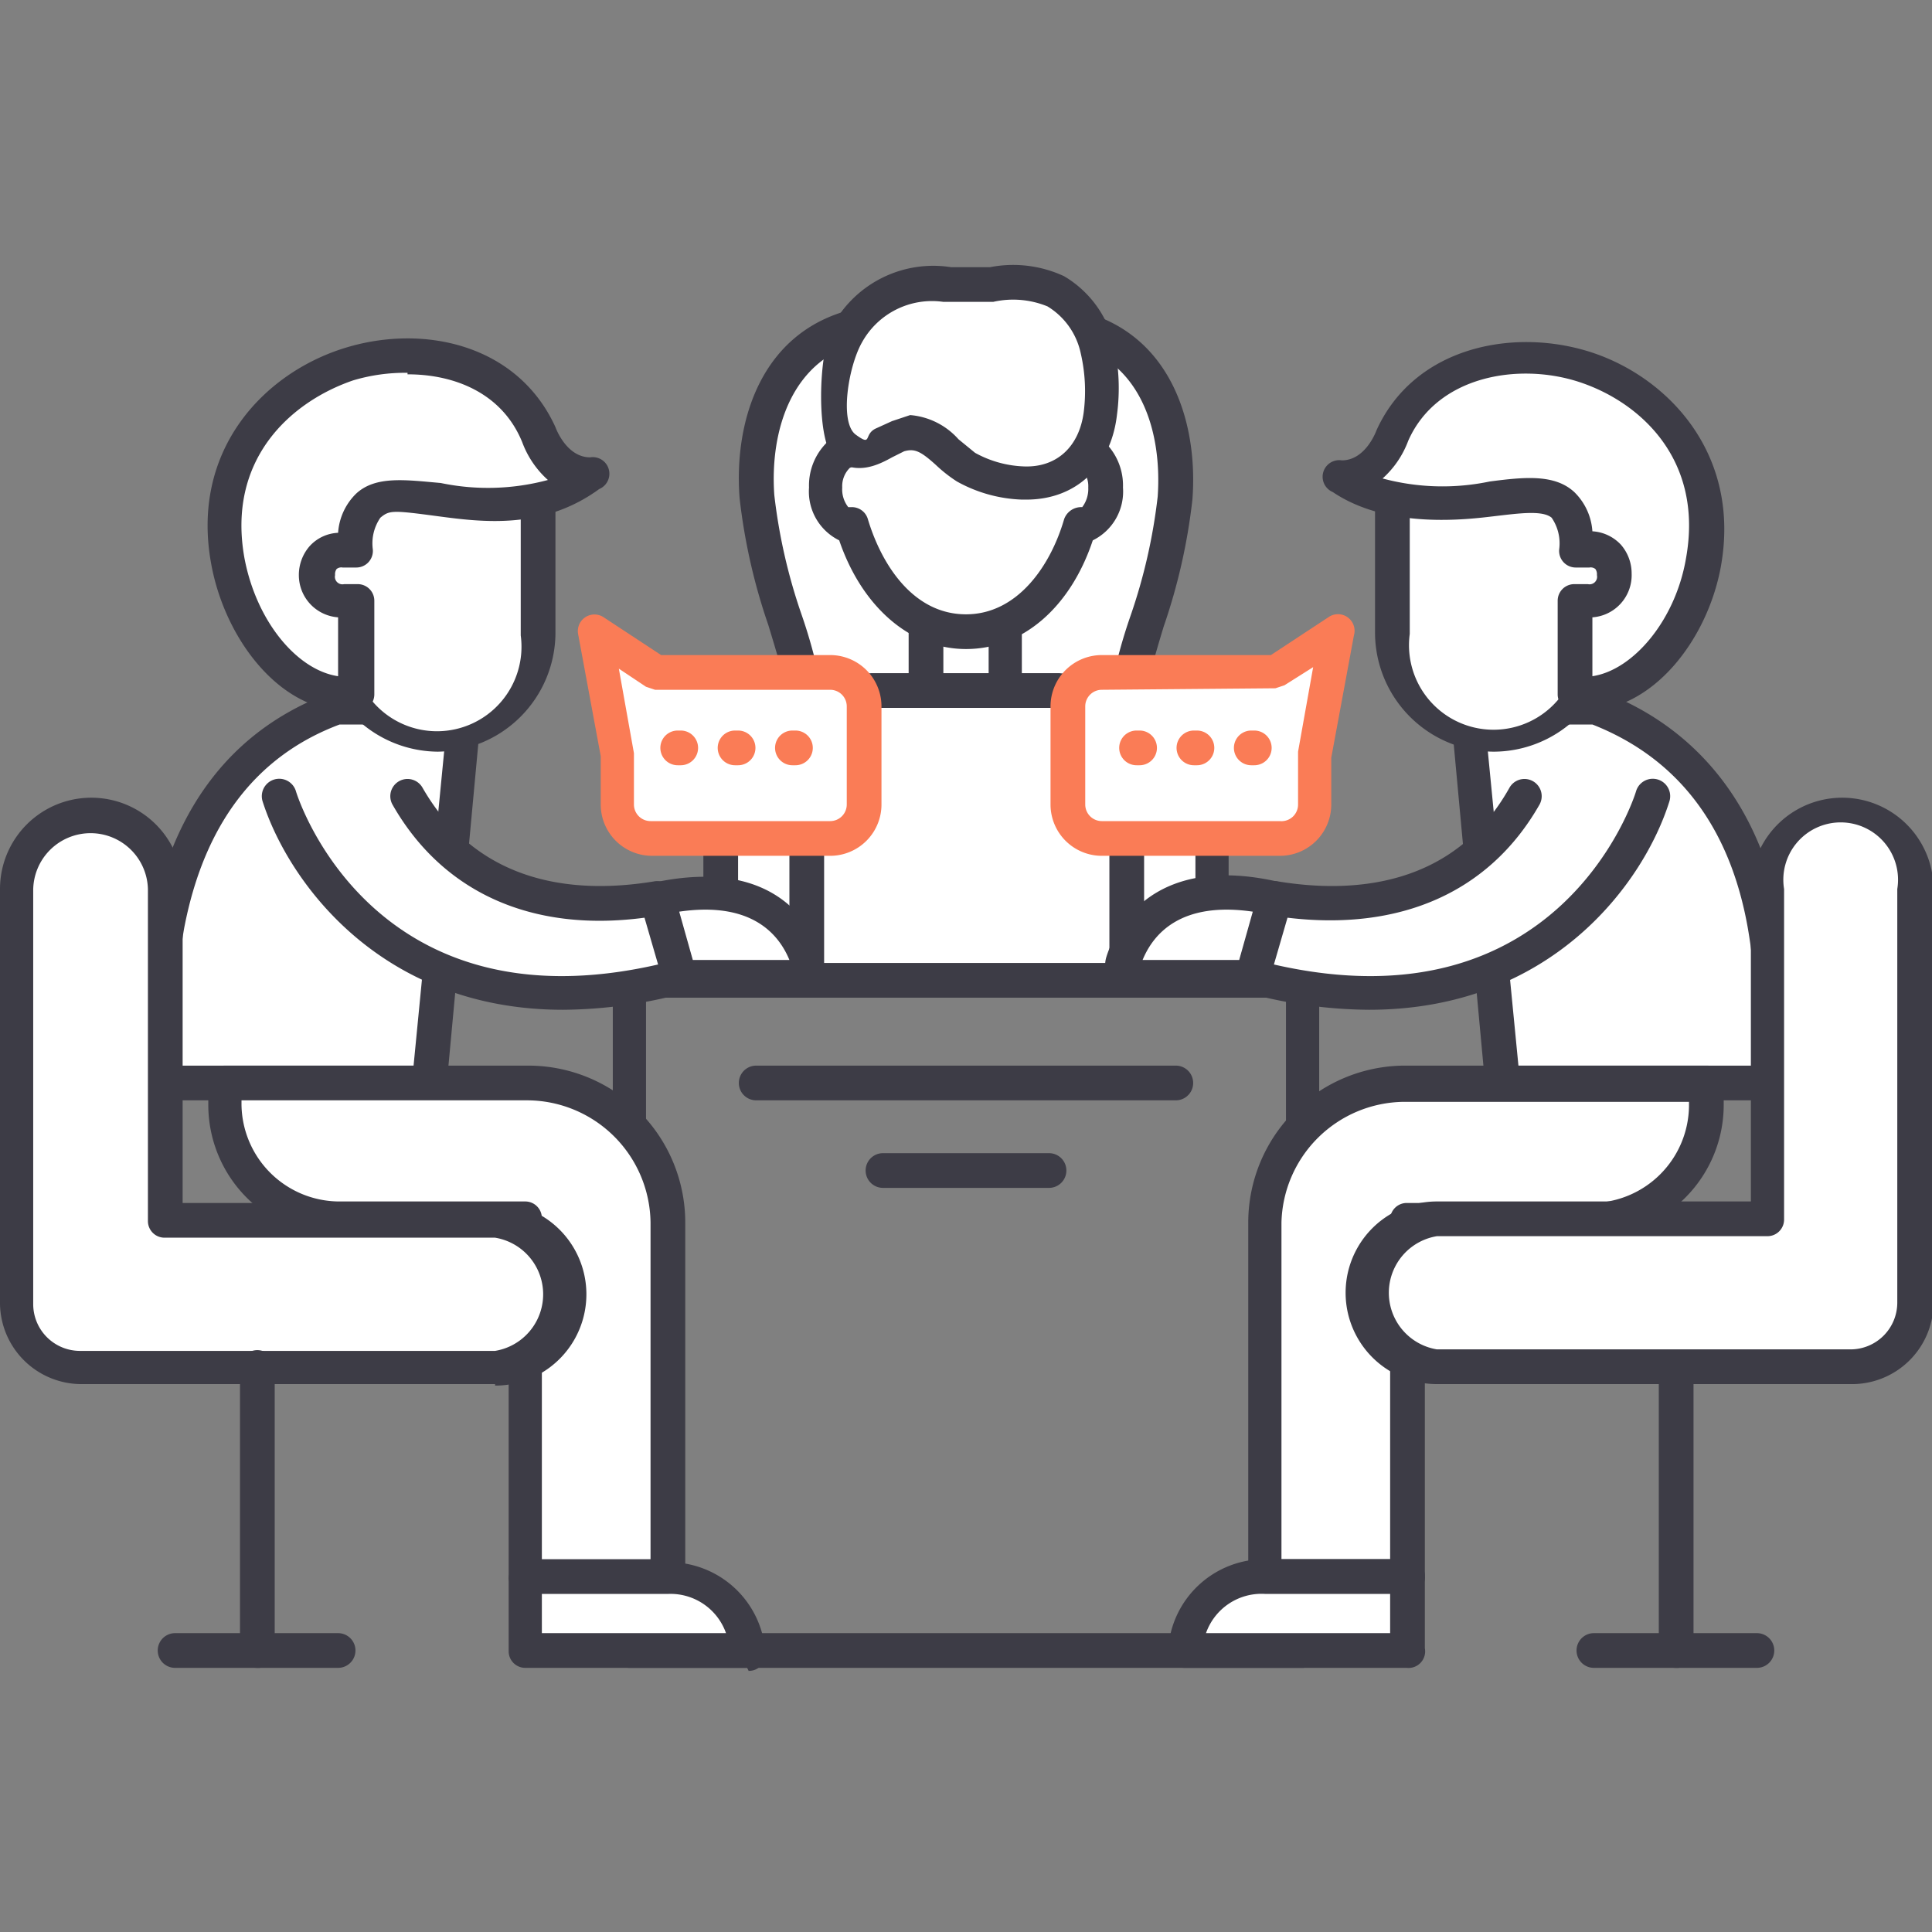 <svg id="Calque_1" data-name="Calque 1" xmlns="http://www.w3.org/2000/svg" viewBox="0 0 128 128"><rect x="0" y="0" width="128" height="128" fill="#808080" stroke="none"/><title>methodologie-refonte-positionnement-marketing-etape3</title><path d="M86.3,110.5H41.7a1.1,1.1,0,0,1-1.1-1.1V64.9a1.1,1.1,0,0,1,1.1-1.1H86.3a1.1,1.1,0,0,1,1.1,1.1v44.4A1.1,1.1,0,0,1,86.3,110.5Zm-43.5-2.3H85.2V66.1H42.8Z" style="fill:#3d3c46"/><path d="M88.6,65.9H39.4a1.1,1.1,0,0,1,0-2.3H88.6a1.1,1.1,0,0,1,0,2.3Z" style="fill:#3d3c46"/><path d="M57.2,21.5c-5.5,1.1-7.4,6.4-7,11.4s3.9,11.9,3.7,18.5H64.5V30.9" style="fill:#fff"/><path d="M64.5,52.5H53.8a1.1,1.1,0,0,1-1.1-1.2c.2-3.4-.8-6.6-1.8-9.9A39.2,39.2,0,0,1,49,33c-.4-5.2,1.5-11.3,7.9-12.6a1.1,1.1,0,1,1,.5,2.2c-5,1-6.4,6-6.1,10.2a37,37,0,0,0,1.8,7.9A35.3,35.3,0,0,1,55,50.3h8.4V30.9a1.1,1.1,0,1,1,2.3,0V51.4A1.1,1.1,0,0,1,64.5,52.5Z" style="fill:#3d3c46"/><path d="M70.8,21.5c5.5,1.1,7.4,6.4,7,11.4s-3.9,11.9-3.7,18.5H63.5V30.9" style="fill:#fff"/><path d="M74.2,52.5H63.5a1.1,1.1,0,0,1-1.1-1.1V30.9a1.1,1.1,0,0,1,2.3,0V50.3H73a35.3,35.3,0,0,1,1.9-9.5,37,37,0,0,0,1.8-7.9c.3-4.3-1.1-9.2-6.1-10.2a1.1,1.1,0,1,1,.5-2.2c6.4,1.3,8.3,7.4,7.9,12.6a39.1,39.1,0,0,1-1.9,8.4c-1,3.3-1.9,6.5-1.8,9.9a1.1,1.1,0,0,1-1.1,1.2Z" style="fill:#3d3c46"/><rect x="61.3" y="40.6" width="5.3" height="5.79" style="fill:#fff"/><path d="M66.7,47.6H61.3a1.1,1.1,0,0,1-1.1-1.1V40.6a1.1,1.1,0,0,1,1.1-1.1h5.3a1.1,1.1,0,0,1,1.1,1.1v5.8A1.1,1.1,0,0,1,66.7,47.6Zm-4.2-2.3h3V41.8h-3Z" style="fill:#3d3c46"/><path d="M80.3,63.8V55.4c.3-8.6-10.1-9.6-10.1-9.6H57.8s-10.3,1-10.1,9.6v8.4" style="fill:#fff"/><path d="M80.3,64.9a1.1,1.1,0,0,1-1.1-1.1V55.4c.2-7.5-8.7-8.5-9-8.5H57.8c-.3,0-9.2,1-8.9,8.5v8.4a1.1,1.1,0,1,1-2.3,0V55.4c-.3-7.6,7.1-10.4,11.1-10.8H70.2c4.1.4,11.4,3.1,11.2,10.8v8.3A1.1,1.1,0,0,1,80.3,64.9Z" style="fill:#3d3c46"/><path d="M53.4,64.9a1.1,1.1,0,0,1-1.1-1.1V56.1a1.1,1.1,0,0,1,2.3,0v7.7A1.1,1.1,0,0,1,53.4,64.9Z" style="fill:#3d3c46"/><path d="M74.6,64.9a1.1,1.1,0,0,1-1.1-1.1V56.1a1.1,1.1,0,1,1,2.3,0v7.7A1.1,1.1,0,0,1,74.6,64.9Z" style="fill:#3d3c46"/><path d="M72.1,29.9c-.3-4.4-2.7-8.3-7.9-8.4s-8.1,3.9-8.3,8.4a2.6,2.6,0,0,0-1.2,2.4c0,1.4.7,2.5,1.6,2.5h.1c1.1,3.9,3.8,7.1,7.5,7.1s6.5-3.2,7.6-7.1h.1c.9,0,1.6-1.1,1.6-2.5A2.6,2.6,0,0,0,72.1,29.9Z" style="fill:#fff"/><path d="M64,43h0c-3.7,0-6.9-2.8-8.4-7.2a3.6,3.6,0,0,1-2-3.5,4,4,0,0,1,1.2-3c.6-5.6,4.2-9.1,9.5-8.9s8.4,3.5,8.9,8.9a4,4,0,0,1,1.2,3,3.6,3.6,0,0,1-2,3.5C70.9,40.3,67.7,43,64,43Zm-7.6-9.4a1.1,1.1,0,0,1,1.1.8c.9,3,3,6.3,6.5,6.3h0c3.4,0,5.6-3.2,6.5-6.3a1.2,1.2,0,0,1,1.2-.8,2,2,0,0,0,.4-1.3,1.7,1.7,0,0,0-.5-1.3,1.1,1.1,0,0,1-.7-1c-.1-1.7-.9-7.2-6.8-7.4S57.1,28.2,57,30a1.1,1.1,0,0,1-.7,1,1.7,1.7,0,0,0-.5,1.3,1.9,1.9,0,0,0,.4,1.3Zm15.4,0h0Z" style="fill:#3d3c46"/><path d="M64.2,18.9H62.8A6.5,6.5,0,0,0,56.2,22c-.9,1.6-2,6.2-.1,7.5s2.4-.4,3.5-.7S62.5,30.1,64,31a8.3,8.3,0,0,0,3.7,1c2.9.1,4.8-1.8,5.1-4.6a12.2,12.2,0,0,0-.2-4.3,6,6,0,0,0-2.7-3.8C68.1,18.2,66.1,18.8,64.2,18.9Z" style="fill:#fff"/><path d="M68,33.1h-.3a9.5,9.5,0,0,1-4.3-1.2A9.4,9.4,0,0,1,62,30.8c-1-.9-1.4-1.1-2.1-.9l-.8.4c-.9.5-2.3,1.2-3.7.2s-1.2-7.3-.2-9A7.6,7.6,0,0,1,63,17.7h2.6a8,8,0,0,1,4.9.6,7.1,7.1,0,0,1,3.3,4.5,13.4,13.4,0,0,1,.2,4.7C73.6,30.9,71.3,33.1,68,33.1Zm-7.7-5.6a4.8,4.8,0,0,1,3.2,1.6l1.1.9a7.2,7.2,0,0,0,3.2.9c2.2.1,3.7-1.3,4-3.6a11.1,11.1,0,0,0-.2-3.9,4.8,4.8,0,0,0-2.2-3.1,6,6,0,0,0-3.6-.3H62.5a5.3,5.3,0,0,0-5.4,2.7c-.9,1.6-1.5,5.3-.4,6.1s.5,0,1.3-.4l1.1-.5Z" style="fill:#3d3c46"/><path d="M45,64.7h7.7a.8.8,0,0,0,.8-1c-.6-1.9-2.7-5.8-10-4.2Z" style="fill:#fff"/><path d="M52.8,65.9H45a1.1,1.1,0,0,1-1.1-.8l-1.5-5.2a1.1,1.1,0,0,1,.8-1.4c8.6-1.9,10.8,3.3,11.3,5a1.9,1.9,0,0,1-.3,1.7A2,2,0,0,1,52.8,65.9Zm-6.9-2.3h6.4c-.7-1.7-2.5-3.9-7.3-3.2Z" style="fill:#3d3c46"/><path d="M10.9,71.7S7.5,52.3,22.3,46.9h8.5L28.5,71.7Z" style="fill:#fff"/><path d="M28.5,72.9H10.9a1.1,1.1,0,0,1-1.1-.9c0-.2-3.4-20.4,12.1-26.1h8.9A1.1,1.1,0,0,1,31.9,47L29.6,71.8A1.1,1.1,0,0,1,28.5,72.9ZM11.9,70.6H27.4L29.6,48H22.5c-5.6,2.1-9,6.7-10.3,13.5A32.8,32.8,0,0,0,11.9,70.6Z" style="fill:#3d3c46"/><path d="M14.9,71.7v1.5a7.6,7.6,0,0,0,7.6,7.6H34.8v23.7h9.5V81A9.3,9.3,0,0,0,35,71.7Z" style="fill:#fff"/><path d="M44.2,105.6H34.8a1.1,1.1,0,0,1-1.1-1.1V81.9H22.5a8.7,8.7,0,0,1-8.7-8.7V71.7a1.1,1.1,0,0,1,1.1-1.1H35A10.4,10.4,0,0,1,45.4,81v23.5A1.1,1.1,0,0,1,44.2,105.6Zm-8.3-2.3h7.2V81A8.2,8.2,0,0,0,35,72.9H16v.3a6.5,6.5,0,0,0,6.4,6.4H34.8a1.1,1.1,0,0,1,1.1,1.1Z" style="fill:#3d3c46"/><path d="M10.9,80.8V58.9A4.9,4.9,0,0,0,6,54H6a4.9,4.9,0,0,0-4.9,4.9V86.4a4.2,4.2,0,0,0,4.2,4.2H32.8a4.9,4.9,0,0,0,4.9-4.9h0a4.9,4.9,0,0,0-4.9-4.9Z" style="fill:#fff"/><path d="M32.8,91.7H5.4A5.4,5.4,0,0,1,0,86.4V58.9a6,6,0,0,1,12.1,0V79.7H32.8a6,6,0,0,1,0,12.1ZM6,55.2a3.8,3.8,0,0,0-3.8,3.8V86.4a3.1,3.1,0,0,0,3.1,3.1H32.8a3.8,3.8,0,0,0,0-7.5H10.9a1.1,1.1,0,0,1-1.1-1.1V58.9A3.8,3.8,0,0,0,6,55.2Z" style="fill:#3d3c46"/><path d="M17,110.5a1.1,1.1,0,0,1-1.1-1.1V90.6a1.1,1.1,0,0,1,2.3,0v18.7A1.1,1.1,0,0,1,17,110.5Z" style="fill:#3d3c46"/><path d="M22.4,110.5H11.6a1.1,1.1,0,0,1,0-2.3H22.4a1.1,1.1,0,1,1,0,2.3Z" style="fill:#3d3c46"/><path d="M22.3,41v1A6.7,6.7,0,0,0,29,48.7h0A6.7,6.7,0,0,0,35.7,42V30.2L19.6,28.7l-3.3,7.5S16.4,43.6,22.3,41Z" style="fill:#fff"/><path d="M29,49.8a7.9,7.9,0,0,1-7.8-7.2,4.4,4.4,0,0,1-3.4-.5c-2.5-1.6-2.5-5.4-2.5-5.9a1.1,1.1,0,0,1,.1-.5l3.3-7.5a1.1,1.1,0,0,1,1.1-.7L35.8,29a1.1,1.1,0,0,1,1,1.1V42A7.9,7.9,0,0,1,29,49.8Zm-6.7-9.9.6.2a1.1,1.1,0,0,1,.5,1v1a5.6,5.6,0,1,0,11.1,0V31.2L20.3,29.9l-2.8,6.5c0,1,.4,3,1.5,3.8a3,3,0,0,0,2.8-.2Z" style="fill:#3d3c46"/><path d="M35.8,28.8s.9,2.8,3.3,2.8c-7.3,4.9-15.6-2.8-15.5,4.7h-.9a1.7,1.7,0,0,0,0,3.4h.9V46c-3.9.5-7.6-3.8-8.5-8.8C12.6,23.7,31.4,19.1,35.8,28.8Z" style="fill:#fff"/><path d="M23,47.1c-4.5,0-8.1-4.8-9-9.7-1.4-7.5,3.4-12.6,8.7-14.3s11.6-.3,14.1,5.2h0s.7,2,2.3,2a1.1,1.1,0,0,1,.6,2.1C36,35.1,32,34.6,29,34.2s-3.2-.4-3.8.1a3,3,0,0,0-.5,2.1,1.1,1.1,0,0,1-1.1,1.2h-.9a.5.5,0,0,0-.4.1.6.6,0,0,0-.1.4.5.5,0,0,0,.6.6h.9a1.1,1.1,0,0,1,1.1,1.1V46a1.1,1.1,0,0,1-1,1.1Zm4-22.4a12,12,0,0,0-3.6.5C19.3,26.6,15,30.4,16.2,37c.8,4.2,3.5,7.4,6.2,7.8V40.9a2.8,2.8,0,0,1-2.6-2.8,2.9,2.9,0,0,1,.7-1.9,2.7,2.7,0,0,1,1.9-.9,4,4,0,0,1,1.2-2.6c1.3-1.2,3.3-.9,5.6-.7a15.3,15.3,0,0,0,7.1-.2,6.3,6.3,0,0,1-1.7-2.5C33.3,26.1,30.2,24.8,27,24.8Z" style="fill:#3d3c46"/><path d="M18.5,52.8s5.4,17.5,26.5,12l-1.5-5.2c-4.9.8-12.3.6-16.5-6.8" style="fill:#fff"/><path d="M37.3,66.9c-12.1,0-18.2-8.5-19.9-13.8a1.1,1.1,0,0,1,2.2-.7c.2.7,5.2,15.8,24,11.5l-.9-3.1c-7.5,1-13.4-1.7-16.7-7.5a1.1,1.1,0,1,1,2-1.1c3.8,6.6,10.4,7,15.3,6.2a1.1,1.1,0,0,1,1.3.8l1.5,5.2a1.1,1.1,0,0,1-.8,1.4A31.4,31.4,0,0,1,37.3,66.9Z" style="fill:#3d3c46"/><path d="M34.8,104.5v4.8H49.5s-.5-4.8-5.3-4.8Z" style="fill:#fff"/><path d="M49.5,110.5H34.8a1.1,1.1,0,0,1-1.1-1.1v-4.8a1.1,1.1,0,0,1,1.1-1.1h9.5a6.4,6.4,0,0,1,6.4,5.9,1.1,1.1,0,0,1-1.1,1.3Zm-13.6-2.3H48.1a3.9,3.9,0,0,0-3.8-2.6H35.9Z" style="fill:#3d3c46"/><path d="M83,64.7H75.2a.8.8,0,0,1-.8-1c.6-1.9,2.7-5.8,10-4.2Z" style="fill:#fff"/><path d="M83,65.9H75.2a2,2,0,0,1-1.6-.8,1.9,1.9,0,0,1-.3-1.7c.5-1.6,2.8-6.9,11.3-5a1.1,1.1,0,0,1,.8,1.4l-1.5,5.2A1.1,1.1,0,0,1,83,65.9Zm-7.3-2.3h6.4l.9-3.2C78.2,59.7,76.4,61.9,75.7,63.6Z" style="fill:#3d3c46"/><path d="M117.1,71.7s3.4-19.4-11.3-24.9H97.2l2.3,24.9Z" style="fill:#fff"/><path d="M117.1,72.9H99.5a1.1,1.1,0,0,1-1.1-1L96.1,47a1.1,1.1,0,0,1,1.1-1.2h8.9c6.4,2.4,10.6,7.7,11.9,15.3a34.1,34.1,0,0,1,.1,10.8A1.1,1.1,0,0,1,117.1,72.9Zm-16.5-2.3h15.5a32.8,32.8,0,0,0-.3-9.1c-1.2-6.8-4.7-11.3-10.3-13.5H98.4Z" style="fill:#3d3c46"/><path d="M113.1,71.7v1.5a7.6,7.6,0,0,1-7.6,7.6H93.2v23.7H83.8V81A9.3,9.3,0,0,1,93,71.7Z" style="fill:#fff"/><path d="M93.2,105.6H83.8a1.1,1.1,0,0,1-1.1-1.1V81A10.4,10.4,0,0,1,93,70.6h20.1a1.1,1.1,0,0,1,1.1,1.1v1.5a8.7,8.7,0,0,1-8.7,8.7H94.4v22.5A1.1,1.1,0,0,1,93.2,105.6Zm-8.3-2.3h7.2V80.8a1.1,1.1,0,0,1,1.1-1.1h12.3a6.5,6.5,0,0,0,6.4-6.4v-.3H93A8.2,8.2,0,0,0,84.9,81Z" style="fill:#3d3c46"/><path d="M117.1,80.8V58.9A4.9,4.9,0,0,1,122,54h0a4.9,4.9,0,0,1,4.9,4.9V86.4a4.2,4.2,0,0,1-4.2,4.2H95.2a4.9,4.9,0,0,1-4.9-4.9h0a4.9,4.9,0,0,1,4.9-4.9Z" style="fill:#fff"/><path d="M122.6,91.7H95.2a6,6,0,0,1,0-12.1h20.8V58.9a6,6,0,0,1,12.1,0V86.4A5.4,5.4,0,0,1,122.6,91.7ZM95.2,81.9a3.8,3.8,0,0,0,0,7.5h27.4a3.1,3.1,0,0,0,3.1-3.1V58.9a3.8,3.8,0,1,0-7.5,0V80.8a1.1,1.1,0,0,1-1.1,1.1Z" style="fill:#3d3c46"/><path d="M111,110.5a1.1,1.1,0,0,1-1.1-1.1V90.6a1.1,1.1,0,0,1,2.3,0v18.7A1.1,1.1,0,0,1,111,110.5Z" style="fill:#3d3c46"/><path d="M116.4,110.5H105.6a1.1,1.1,0,1,1,0-2.3h10.8a1.1,1.1,0,0,1,0,2.3Z" style="fill:#3d3c46"/><path d="M105.7,41v1A6.7,6.7,0,0,1,99,48.7h0A6.7,6.7,0,0,1,92.3,42V30.2l16.1-1.5,3.3,7.5S111.6,43.6,105.7,41Z" style="fill:#fff"/><path d="M99,49.8A7.9,7.9,0,0,1,91.1,42V30.2a1.1,1.1,0,0,1,1-1.1l16.1-1.5a1.1,1.1,0,0,1,1.1.7l3.3,7.5a1.1,1.1,0,0,1,.1.5c0,.4-.1,4.3-2.5,5.9a4.4,4.4,0,0,1-3.4.5A7.9,7.9,0,0,1,99,49.8ZM93.4,31.2V42a5.6,5.6,0,1,0,11.1,0V41a1.1,1.1,0,0,1,1.6-1,3,3,0,0,0,2.8.2c1.1-.7,1.4-2.8,1.5-3.8l-2.8-6.5Z" style="fill:#3d3c46"/><path d="M92.2,28.8s-.9,2.8-3.3,2.8c7.3,4.9,15.6-2.8,15.5,4.7h.9a1.7,1.7,0,0,1,0,3.4h-.9V46c3.9.5,7.6-3.8,8.5-8.8C115.4,23.7,96.6,19.1,92.2,28.8Z" style="fill:#fff"/><path d="M105,47.1h-.8a1.1,1.1,0,0,1-1-1.1V39.8a1.1,1.1,0,0,1,1.1-1.1h.9a.5.5,0,0,0,.6-.6.6.6,0,0,0-.1-.4.5.5,0,0,0-.4-.1h-.9a1.1,1.1,0,0,1-1.1-1.2,3,3,0,0,0-.5-2.1c-.6-.5-2.1-.3-3.8-.1s-7,.9-10.7-1.6a1.1,1.1,0,0,1,.6-2.1c1.6,0,2.3-2,2.3-2h0c2.5-5.5,9-6.8,14.1-5.2s10.1,6.7,8.7,14.3C113.1,42.4,109.5,47.1,105,47.1Zm.5-6.2v3.9c2.7-.4,5.5-3.7,6.2-7.8,1.2-6.6-3.1-10.4-7.1-11.7s-9.4-.4-11.3,3.9a6.3,6.3,0,0,1-1.7,2.5,15.3,15.3,0,0,0,7.1.2c2.3-.3,4.3-.5,5.6.7a4,4,0,0,1,1.2,2.6,2.8,2.8,0,0,1,1.9.9,2.9,2.9,0,0,1,.7,1.9A2.8,2.8,0,0,1,105.5,40.9Z" style="fill:#3d3c46"/><path d="M109.5,52.8s-5.4,17.5-26.5,12l1.5-5.2c4.9.8,12.3.6,16.5-6.8" style="fill:#fff"/><path d="M90.7,66.9a31.4,31.4,0,0,1-8-1.1,1.1,1.1,0,0,1-.8-1.4l1.5-5.2a1.1,1.1,0,0,1,1.3-.8c4.9.8,11.6.4,15.3-6.2a1.1,1.1,0,1,1,2,1.1c-3.3,5.8-9.2,8.4-16.7,7.5l-.9,3.1c18.8,4.3,23.8-10.8,24-11.5a1.1,1.1,0,0,1,2.2.7C108.9,58.5,102.8,66.9,90.7,66.9Z" style="fill:#3d3c46"/><path d="M93.2,104.5v4.8H78.5s.5-4.8,5.3-4.8Z" style="fill:#fff"/><path d="M93.2,110.5H78.5a1.1,1.1,0,0,1-1.1-1.3,6.4,6.4,0,0,1,6.4-5.9h9.5a1.1,1.1,0,0,1,1.1,1.1v4.8A1.1,1.1,0,0,1,93.2,110.5Zm-13.3-2.3H92.1v-2.6H83.8A3.9,3.9,0,0,0,79.9,108.2Z" style="fill:#3d3c46"/><path d="M77.9,72.9H50.1a1.1,1.1,0,0,1,0-2.3H77.9a1.1,1.1,0,0,1,0,2.3Z" style="fill:#3d3c46"/><path d="M69.5,78.7H58.5a1.1,1.1,0,0,1,0-2.3H69.5a1.1,1.1,0,0,1,0,2.3Z" style="fill:#3d3c46"/><path d="M55,44.5H43.4l-4.1-2.7L40.9,50v3.2a2.3,2.3,0,0,0,2.3,2.3H55a2.3,2.3,0,0,0,2.3-2.3V46.8A2.3,2.3,0,0,0,55,44.5Z" style="fill:#fff"/><path d="M55,56.7H43.2a3.4,3.4,0,0,1-3.4-3.4V50.1l-1.5-8.1A1.1,1.1,0,0,1,40,40.9l3.8,2.5H55a3.4,3.4,0,0,1,3.4,3.4v6.5A3.4,3.4,0,0,1,55,56.7ZM41,44.3l1,5.6v3.4a1.1,1.1,0,0,0,1.1,1.1H55a1.1,1.1,0,0,0,1.1-1.1V46.8A1.1,1.1,0,0,0,55,45.7H43.4l-.6-.2Z" style="fill:#fa7c56"/><path d="M45.1,50.7h-.2a1.1,1.1,0,1,1,0-2.3h.2a1.1,1.1,0,1,1,0,2.3Z" style="fill:#fa7c56"/><path d="M48.9,50.7h-.2a1.1,1.1,0,1,1,0-2.3h.2a1.1,1.1,0,1,1,0,2.3Z" style="fill:#fa7c56"/><path d="M52.7,50.7h-.2a1.1,1.1,0,1,1,0-2.3h.2a1.1,1.1,0,0,1,0,2.3Z" style="fill:#fa7c56"/><path d="M73,44.5H84.6l4.1-2.7L87.1,50v3.2a2.3,2.3,0,0,1-2.3,2.3H73a2.3,2.3,0,0,1-2.3-2.3V46.8A2.3,2.3,0,0,1,73,44.5Z" style="fill:#fff"/><path d="M84.8,56.7H73a3.4,3.4,0,0,1-3.4-3.4V46.8A3.4,3.4,0,0,1,73,43.4H84.2L88,40.9a1.1,1.1,0,0,1,1.7,1.2l-1.5,8.1v3.1A3.4,3.4,0,0,1,84.8,56.7ZM73,45.7a1.1,1.1,0,0,0-1.1,1.1v6.5A1.1,1.1,0,0,0,73,54.4H84.8A1.1,1.1,0,0,0,86,53.3V49.8l1-5.6-1.9,1.2-.6.2Z" style="fill:#fa7c56"/><path d="M83.1,50.7h-.2a1.1,1.1,0,1,1,0-2.3h.2a1.1,1.1,0,1,1,0,2.3Z" style="fill:#fa7c56"/><path d="M79.3,50.7h-.2a1.1,1.1,0,1,1,0-2.3h.2a1.1,1.1,0,0,1,0,2.3Z" style="fill:#fa7c56"/><path d="M75.5,50.7h-.2a1.1,1.1,0,1,1,0-2.3h.2a1.1,1.1,0,1,1,0,2.3Z" style="fill:#fa7c56"/></svg>